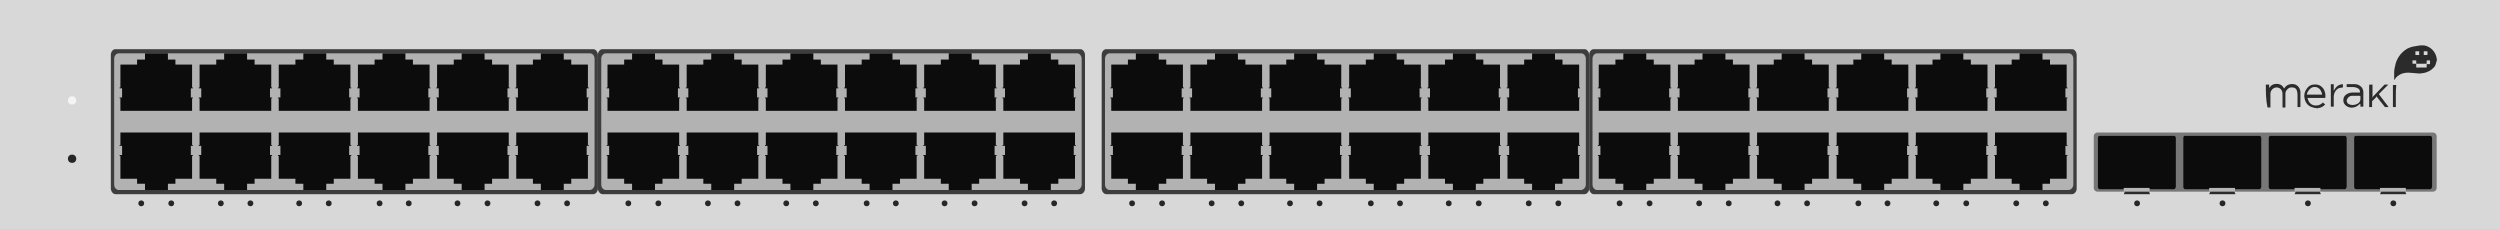 <?xml version="1.0" encoding="utf-8"?>
<!-- Copyright 2022 Virtual Console LLC. All rights reserved. Generator: Adobe Illustrator 26.0.2, SVG Export Plug-In . SVG Version: 6.00 Build 0)  -->
<svg version="1.1" id="Meraki_MS42P" xmlns="http://www.w3.org/2000/svg" xmlns:xlink="http://www.w3.org/1999/xlink" x="0px"
	 y="0px" viewBox="0 0 600 55" style="enable-background:new 0 0 600 55;" xml:space="preserve">
<style type="text/css">
	.st0{fill:#D8D8D8;}
	.st1{fill:#262626;}
	.st2{fill:#F4F4F4;}
	.st3{fill:#777777;}
	.st4{fill:#2B2B2B;}
	.st5{fill:#0C0C0C;}
	.st6{fill:#B7B7B7;}
	.st7{fill:#3D3D3D;}
	.st8{fill:#B2B2B2;}
</style>
<g>
	<rect class="st0" width="600" height="55"/>
	<g>
		<circle class="st1" cx="17.3" cy="38.1" r="1"/>
		<circle class="st2" cx="17.3" cy="24.1" r="1"/>
	</g>
	<g>
		<g>
			<circle class="st1" cx="512.9" cy="48.8" r="0.7"/>
			<circle class="st1" cx="533.4" cy="48.8" r="0.7"/>
			<circle class="st1" cx="553.9" cy="48.8" r="0.7"/>
			<circle class="st1" cx="574.4" cy="48.8" r="0.7"/>
		</g>
		<g>
			<path class="st3" d="M583.9,46h-80.5c-0.5,0-0.9-0.4-0.9-0.9V32.7c0-0.5,0.4-0.9,0.9-0.9h80.5c0.5,0,0.9,0.4,0.9,0.9v12.4
				C584.8,45.6,584.4,46,583.9,46z"/>
			<g>
				<g>
					<polygon class="st4" points="571.2,46.6 577.5,46.6 576.9,45 571.9,45 					"/>
					<path class="st5" d="M583.7,44.9V33.1c0-0.2-0.2-0.5-0.4-0.5h-17.9c-0.2,0-0.4,0.2-0.4,0.5v11.8c0,0.2,0.2,0.5,0.4,0.5h17.9
						C583.5,45.4,583.6,45.1,583.7,44.9z"/>
					<rect x="571.2" y="45.1" class="st6" width="6.2" height="0.9"/>
				</g>
				<g>
					<polygon class="st4" points="550.7,46.6 557,46.6 556.4,45 551.4,45 					"/>
					<path class="st5" d="M563.2,44.9V33.1c0-0.2-0.2-0.5-0.4-0.5h-17.9c-0.2,0-0.4,0.2-0.4,0.5v11.8c0,0.2,0.2,0.5,0.4,0.5h17.9
						C563,45.4,563.1,45.1,563.2,44.9z"/>
					<rect x="550.7" y="45.1" class="st6" width="6.2" height="0.9"/>
				</g>
				<g>
					<polygon class="st4" points="530.2,46.6 536.5,46.6 535.9,45 530.9,45 					"/>
					<path class="st5" d="M542.7,44.9V33.1c0-0.2-0.2-0.5-0.4-0.5h-17.9c-0.2,0-0.4,0.2-0.4,0.5v11.8c0,0.2,0.2,0.5,0.4,0.5h17.9
						C542.5,45.4,542.6,45.1,542.7,44.9z"/>
					<rect x="530.2" y="45.1" class="st6" width="6.2" height="0.9"/>
				</g>
				<g>
					<polygon class="st4" points="509.7,46.6 516,46.6 515.4,45 510.4,45 					"/>
					<path class="st5" d="M522.2,44.9V33.1c0-0.2-0.2-0.5-0.4-0.5h-17.9c-0.2,0-0.4,0.2-0.4,0.5v11.8c0,0.2,0.2,0.5,0.4,0.5h17.9
						C522,45.4,522.1,45.1,522.2,44.9z"/>
					<rect x="509.7" y="45.1" class="st6" width="6.2" height="0.9"/>
				</g>
			</g>
		</g>
	</g>
	<g>
		<g>
			<circle class="st1" cx="33.9" cy="48.8" r="0.7"/>
			<circle class="st1" cx="41.1" cy="48.8" r="0.7"/>
		</g>
		<g>
			<circle class="st1" cx="53" cy="48.8" r="0.7"/>
			<circle class="st1" cx="60.1" cy="48.8" r="0.7"/>
		</g>
		<g>
			<circle class="st1" cx="71.8" cy="48.8" r="0.7"/>
			<circle class="st1" cx="78.9" cy="48.8" r="0.7"/>
		</g>
		<g>
			<circle class="st1" cx="91.1" cy="48.8" r="0.7"/>
			<circle class="st1" cx="98.1" cy="48.8" r="0.7"/>
		</g>
		<g>
			<circle class="st1" cx="109.8" cy="48.8" r="0.7"/>
			<circle class="st1" cx="117" cy="48.8" r="0.7"/>
		</g>
		<g>
			<circle class="st1" cx="129" cy="48.8" r="0.7"/>
			<circle class="st1" cx="136.1" cy="48.8" r="0.7"/>
		</g>
		<g>
			<path class="st7" d="M142.4,46.6H27.7c-0.6,0-1.1-0.7-1.1-1.4v-32c0-0.8,0.5-1.4,1.1-1.4h114.7c0.6,0,1.1,0.7,1.1,1.4v32.1
				C143.5,45.9,143,46.6,142.4,46.6z"/>
			<path class="st8" d="M141.5,45.6h-113c-0.6,0-1.1-0.6-1.1-1.3V14.1c0-0.7,0.5-1.3,1.1-1.3h113.1c0.6,0,1.1,0.6,1.1,1.3v30.3
				C142.6,45.1,142.1,45.6,141.5,45.6z"/>
		</g>
		<g>
			<g>
				<polygon class="st5" points="141.1,21.2 141.3,21.2 141.3,21 141.1,21 141.1,15.5 137.1,15.5 137.1,14.3 135.3,14.3 135.3,12.8 
					129.8,12.8 129.8,14.3 127.9,14.3 127.9,15.5 123.9,15.5 123.9,21 123.7,21 123.7,21.2 123.9,21.2 124.3,21.2 124.3,23.4 
					123.7,23.4 123.7,23.6 123.9,23.6 123.9,26.6 141.1,26.6 141.1,23.6 141.3,23.6 141.3,23.4 140.8,23.4 140.8,21.2 				"/>
			</g>
			<g>
				<polygon class="st5" points="122.1,21.2 122.3,21.2 122.3,21 122.1,21 122.1,15.5 118.1,15.5 118.1,14.3 116.3,14.3 116.3,12.8 
					110.8,12.8 110.8,14.3 108.9,14.3 108.9,15.5 104.9,15.5 104.9,21 104.7,21 104.7,21.2 104.9,21.2 105.3,21.2 105.3,23.4 
					104.7,23.4 104.7,23.6 104.9,23.6 104.9,26.6 122.1,26.6 122.1,23.6 122.3,23.6 122.3,23.4 121.8,23.4 121.8,21.2 				"/>
			</g>
			<g>
				<polygon class="st5" points="103.1,21.2 103.3,21.2 103.3,21 103.1,21 103.1,15.5 99.1,15.5 99.1,14.3 97.3,14.3 97.3,12.8 
					91.8,12.8 91.8,14.3 89.9,14.3 89.9,15.5 85.9,15.5 85.9,21 85.7,21 85.7,21.2 85.9,21.2 86.3,21.2 86.3,23.4 85.7,23.4 
					85.7,23.6 85.9,23.6 85.9,26.6 103.1,26.6 103.1,23.6 103.3,23.6 103.3,23.4 102.8,23.4 102.8,21.2 				"/>
			</g>
			<g>
				<polygon class="st5" points="84.1,21.2 84.3,21.2 84.3,21 84.1,21 84.1,15.5 80.1,15.5 80.1,14.3 78.3,14.3 78.3,12.8 
					72.8,12.8 72.8,14.3 70.9,14.3 70.9,15.5 66.9,15.5 66.9,21 66.7,21 66.7,21.2 66.9,21.2 67.3,21.2 67.3,23.4 66.7,23.4 
					66.7,23.6 66.9,23.6 66.9,26.6 84.1,26.6 84.1,23.6 84.3,23.6 84.3,23.4 83.8,23.4 83.8,21.2 				"/>
			</g>
			<g>
				<polygon class="st5" points="65.1,21.2 65.3,21.2 65.3,21 65.1,21 65.1,15.5 61.1,15.5 61.1,14.3 59.3,14.3 59.3,12.8 
					53.8,12.8 53.8,14.3 51.9,14.3 51.9,15.5 47.9,15.5 47.9,21 47.7,21 47.7,21.2 47.9,21.2 48.3,21.2 48.3,23.4 47.7,23.4 
					47.7,23.6 47.9,23.6 47.9,26.6 65.1,26.6 65.1,23.6 65.3,23.6 65.3,23.4 64.8,23.4 64.8,21.2 				"/>
			</g>
			<g>
				<polygon class="st5" points="46.1,21.2 46.3,21.2 46.3,21 46.1,21 46.1,15.5 42.1,15.5 42.1,14.3 40.3,14.3 40.3,12.8 
					34.8,12.8 34.8,14.3 32.9,14.3 32.9,15.5 28.9,15.5 28.9,21 28.7,21 28.7,21.2 28.9,21.2 29.3,21.2 29.3,23.4 28.7,23.4 
					28.7,23.6 28.9,23.6 28.9,26.6 46.1,26.6 46.1,23.6 46.3,23.6 46.3,23.4 45.8,23.4 45.8,21.2 				"/>
			</g>
		</g>
		<g>
			<g>
				<polygon class="st5" points="141.1,37.2 141.3,37.2 141.3,37.4 141.1,37.4 141.1,42.9 137.1,42.9 137.1,44.1 135.3,44.1 
					135.3,45.6 129.8,45.6 129.8,44.1 127.9,44.1 127.9,42.9 123.9,42.9 123.9,37.4 123.7,37.4 123.7,37.2 123.9,37.2 124.3,37.2 
					124.3,35 123.7,35 123.7,34.8 123.9,34.8 123.9,31.8 141.1,31.8 141.1,34.8 141.3,34.8 141.3,35 140.8,35 140.8,37.2 				"/>
			</g>
			<g>
				<polygon class="st5" points="122.1,37.2 122.3,37.2 122.3,37.4 122.1,37.4 122.1,42.9 118.1,42.9 118.1,44.1 116.3,44.1 
					116.3,45.6 110.8,45.6 110.8,44.1 108.9,44.1 108.9,42.9 104.9,42.9 104.9,37.4 104.7,37.4 104.7,37.2 104.9,37.2 105.3,37.2 
					105.3,35 104.7,35 104.7,34.8 104.9,34.8 104.9,31.8 122.1,31.8 122.1,34.8 122.3,34.8 122.3,35 121.8,35 121.8,37.2 				"/>
			</g>
			<g>
				<polygon class="st5" points="103.1,37.2 103.3,37.2 103.3,37.4 103.1,37.4 103.1,42.9 99.1,42.9 99.1,44.1 97.3,44.1 97.3,45.6 
					91.8,45.6 91.8,44.1 89.9,44.1 89.9,42.9 85.9,42.9 85.9,37.4 85.7,37.4 85.7,37.2 85.9,37.2 86.3,37.2 86.3,35 85.7,35 
					85.7,34.8 85.9,34.8 85.9,31.8 103.1,31.8 103.1,34.8 103.3,34.8 103.3,35 102.8,35 102.8,37.2 				"/>
			</g>
			<g>
				<polygon class="st5" points="84.1,37.2 84.3,37.2 84.3,37.4 84.1,37.4 84.1,42.9 80.1,42.9 80.1,44.1 78.3,44.1 78.3,45.6 
					72.8,45.6 72.8,44.1 70.9,44.1 70.9,42.9 66.9,42.9 66.9,37.4 66.7,37.4 66.7,37.2 66.9,37.2 67.3,37.2 67.3,35 66.7,35 
					66.7,34.8 66.9,34.8 66.9,31.8 84.1,31.8 84.1,34.8 84.3,34.8 84.3,35 83.8,35 83.8,37.2 				"/>
			</g>
			<g>
				<polygon class="st5" points="65.1,37.2 65.3,37.2 65.3,37.4 65.1,37.4 65.1,42.9 61.1,42.9 61.1,44.1 59.3,44.1 59.3,45.6 
					53.8,45.6 53.8,44.1 51.9,44.1 51.9,42.9 47.9,42.9 47.9,37.4 47.7,37.4 47.7,37.2 47.9,37.2 48.3,37.2 48.3,35 47.7,35 
					47.7,34.8 47.9,34.8 47.9,31.8 65.1,31.8 65.1,34.8 65.3,34.8 65.3,35 64.8,35 64.8,37.2 				"/>
			</g>
			<g>
				<polygon class="st5" points="46.1,37.2 46.3,37.2 46.3,37.4 46.1,37.4 46.1,42.9 42.1,42.9 42.1,44.1 40.3,44.1 40.3,45.6 
					34.8,45.6 34.8,44.1 32.9,44.1 32.9,42.9 28.9,42.9 28.9,37.4 28.7,37.4 28.7,37.2 28.9,37.2 29.3,37.2 29.3,35 28.7,35 
					28.7,34.8 28.9,34.8 28.9,31.8 46.1,31.8 46.1,34.8 46.3,34.8 46.3,35 45.8,35 45.8,37.2 				"/>
			</g>
		</g>
	</g>
	<g>
		<g>
			<circle class="st1" cx="150.8" cy="48.8" r="0.7"/>
			<circle class="st1" cx="158" cy="48.8" r="0.7"/>
		</g>
		<g>
			<circle class="st1" cx="169.9" cy="48.8" r="0.7"/>
			<circle class="st1" cx="177" cy="48.8" r="0.7"/>
		</g>
		<g>
			<circle class="st1" cx="188.7" cy="48.8" r="0.7"/>
			<circle class="st1" cx="195.8" cy="48.8" r="0.7"/>
		</g>
		<g>
			<circle class="st1" cx="208" cy="48.8" r="0.7"/>
			<circle class="st1" cx="215" cy="48.8" r="0.7"/>
		</g>
		<g>
			<circle class="st1" cx="226.7" cy="48.8" r="0.7"/>
			<circle class="st1" cx="233.9" cy="48.8" r="0.7"/>
		</g>
		<g>
			<circle class="st1" cx="245.9" cy="48.8" r="0.7"/>
			<circle class="st1" cx="253" cy="48.8" r="0.7"/>
		</g>
		<g>
			<path class="st7" d="M259.3,46.6H144.6c-0.6,0-1.1-0.7-1.1-1.4v-32c0-0.8,0.5-1.4,1.1-1.4h114.7c0.6,0,1.1,0.7,1.1,1.4v32.1
				C260.4,45.9,259.9,46.6,259.3,46.6z"/>
			<path class="st8" d="M258.4,45.6h-113c-0.6,0-1.1-0.6-1.1-1.3V14.1c0-0.7,0.5-1.3,1.1-1.3h113.1c0.6,0,1.1,0.6,1.1,1.3v30.3
				C259.5,45.1,259,45.6,258.4,45.6z"/>
		</g>
		<g>
			<g>
				<polygon class="st5" points="258,21.2 258.2,21.2 258.2,21 258,21 258,15.5 254,15.5 254,14.3 252.2,14.3 252.2,12.8 
					246.7,12.8 246.7,14.3 244.8,14.3 244.8,15.5 240.8,15.5 240.8,21 240.6,21 240.6,21.2 240.8,21.2 241.2,21.2 241.2,23.4 
					240.6,23.4 240.6,23.6 240.8,23.6 240.8,26.6 258,26.6 258,23.6 258.2,23.6 258.2,23.4 257.7,23.4 257.7,21.2 				"/>
			</g>
			<g>
				<polygon class="st5" points="239,21.2 239.2,21.2 239.2,21 239,21 239,15.5 235,15.5 235,14.3 233.2,14.3 233.2,12.8 
					227.7,12.8 227.7,14.3 225.8,14.3 225.8,15.5 221.8,15.5 221.8,21 221.6,21 221.6,21.2 221.8,21.2 222.2,21.2 222.2,23.4 
					221.6,23.4 221.6,23.6 221.8,23.6 221.8,26.6 239,26.6 239,23.6 239.2,23.6 239.2,23.4 238.7,23.4 238.7,21.2 				"/>
			</g>
			<g>
				<polygon class="st5" points="220,21.2 220.2,21.2 220.2,21 220,21 220,15.5 216,15.5 216,14.3 214.2,14.3 214.2,12.8 
					208.7,12.8 208.7,14.3 206.8,14.3 206.8,15.5 202.8,15.5 202.8,21 202.6,21 202.6,21.2 202.8,21.2 203.2,21.2 203.2,23.4 
					202.6,23.4 202.6,23.6 202.8,23.6 202.8,26.6 220,26.6 220,23.6 220.2,23.6 220.2,23.4 219.7,23.4 219.7,21.2 				"/>
			</g>
			<g>
				<polygon class="st5" points="201,21.2 201.2,21.2 201.2,21 201,21 201,15.5 197,15.5 197,14.3 195.2,14.3 195.2,12.8 
					189.7,12.8 189.7,14.3 187.8,14.3 187.8,15.5 183.8,15.5 183.8,21 183.6,21 183.6,21.2 183.8,21.2 184.2,21.2 184.2,23.4 
					183.6,23.4 183.6,23.6 183.8,23.6 183.8,26.6 201,26.6 201,23.6 201.2,23.6 201.2,23.4 200.7,23.4 200.7,21.2 				"/>
			</g>
			<g>
				<polygon class="st5" points="182,21.2 182.2,21.2 182.2,21 182,21 182,15.5 178,15.5 178,14.3 176.2,14.3 176.2,12.8 
					170.7,12.8 170.7,14.3 168.8,14.3 168.8,15.5 164.8,15.5 164.8,21 164.6,21 164.6,21.2 164.8,21.2 165.2,21.2 165.2,23.4 
					164.6,23.4 164.6,23.6 164.8,23.6 164.8,26.6 182,26.6 182,23.6 182.2,23.6 182.2,23.4 181.7,23.4 181.7,21.2 				"/>
			</g>
			<g>
				<polygon class="st5" points="163,21.2 163.2,21.2 163.2,21 163,21 163,15.5 159,15.5 159,14.3 157.2,14.3 157.2,12.8 
					151.7,12.8 151.7,14.3 149.8,14.3 149.8,15.5 145.8,15.5 145.8,21 145.6,21 145.6,21.2 145.8,21.2 146.2,21.2 146.2,23.4 
					145.6,23.4 145.6,23.6 145.8,23.6 145.8,26.6 163,26.6 163,23.6 163.2,23.6 163.2,23.4 162.7,23.4 162.7,21.2 				"/>
			</g>
		</g>
		<g>
			<g>
				<polygon class="st5" points="258,37.2 258.2,37.2 258.2,37.4 258,37.4 258,42.9 254,42.9 254,44.1 252.2,44.1 252.2,45.6 
					246.7,45.6 246.7,44.1 244.8,44.1 244.8,42.9 240.8,42.9 240.8,37.4 240.6,37.4 240.6,37.2 240.8,37.2 241.2,37.2 241.2,35 
					240.6,35 240.6,34.8 240.8,34.8 240.8,31.8 258,31.8 258,34.8 258.2,34.8 258.2,35 257.7,35 257.7,37.2 				"/>
			</g>
			<g>
				<polygon class="st5" points="239,37.2 239.2,37.2 239.2,37.4 239,37.4 239,42.9 235,42.9 235,44.1 233.2,44.1 233.2,45.6 
					227.7,45.6 227.7,44.1 225.8,44.1 225.8,42.9 221.8,42.9 221.8,37.4 221.6,37.4 221.6,37.2 221.8,37.2 222.2,37.2 222.2,35 
					221.6,35 221.6,34.8 221.8,34.8 221.8,31.8 239,31.8 239,34.8 239.2,34.8 239.2,35 238.7,35 238.7,37.2 				"/>
			</g>
			<g>
				<polygon class="st5" points="220,37.2 220.2,37.2 220.2,37.4 220,37.4 220,42.9 216,42.9 216,44.1 214.2,44.1 214.2,45.6 
					208.7,45.6 208.7,44.1 206.8,44.1 206.8,42.9 202.8,42.9 202.8,37.4 202.6,37.4 202.6,37.2 202.8,37.2 203.2,37.2 203.2,35 
					202.6,35 202.6,34.8 202.8,34.8 202.8,31.8 220,31.8 220,34.8 220.2,34.8 220.2,35 219.7,35 219.7,37.2 				"/>
			</g>
			<g>
				<polygon class="st5" points="201,37.2 201.2,37.2 201.2,37.4 201,37.4 201,42.9 197,42.9 197,44.1 195.2,44.1 195.2,45.6 
					189.7,45.6 189.7,44.1 187.8,44.1 187.8,42.9 183.8,42.9 183.8,37.4 183.6,37.4 183.6,37.2 183.8,37.2 184.2,37.2 184.2,35 
					183.6,35 183.6,34.8 183.8,34.8 183.8,31.8 201,31.8 201,34.8 201.2,34.8 201.2,35 200.7,35 200.7,37.2 				"/>
			</g>
			<g>
				<polygon class="st5" points="182,37.2 182.2,37.2 182.2,37.4 182,37.4 182,42.9 178,42.9 178,44.1 176.2,44.1 176.2,45.6 
					170.7,45.6 170.7,44.1 168.8,44.1 168.8,42.9 164.8,42.9 164.8,37.4 164.6,37.4 164.6,37.2 164.8,37.2 165.2,37.2 165.2,35 
					164.6,35 164.6,34.8 164.8,34.8 164.8,31.8 182,31.8 182,34.8 182.2,34.8 182.2,35 181.7,35 181.7,37.2 				"/>
			</g>
			<g>
				<polygon class="st5" points="163,37.2 163.2,37.2 163.2,37.4 163,37.4 163,42.9 159,42.9 159,44.1 157.2,44.1 157.2,45.6 
					151.7,45.6 151.7,44.1 149.8,44.1 149.8,42.9 145.8,42.9 145.8,37.4 145.6,37.4 145.6,37.2 145.8,37.2 146.2,37.2 146.2,35 
					145.6,35 145.6,34.8 145.8,34.8 145.8,31.8 163,31.8 163,34.8 163.2,34.8 163.2,35 162.7,35 162.7,37.2 				"/>
			</g>
		</g>
	</g>
	<g>
		<g>
			<circle class="st1" cx="271.7" cy="48.8" r="0.7"/>
			<circle class="st1" cx="278.9" cy="48.8" r="0.7"/>
		</g>
		<g>
			<circle class="st1" cx="290.8" cy="48.8" r="0.7"/>
			<circle class="st1" cx="297.9" cy="48.8" r="0.7"/>
		</g>
		<g>
			<circle class="st1" cx="309.6" cy="48.8" r="0.7"/>
			<circle class="st1" cx="316.7" cy="48.8" r="0.7"/>
		</g>
		<g>
			<circle class="st1" cx="329" cy="48.8" r="0.7"/>
			<circle class="st1" cx="336" cy="48.8" r="0.7"/>
		</g>
		<g>
			<circle class="st1" cx="347.7" cy="48.8" r="0.7"/>
			<circle class="st1" cx="354.9" cy="48.8" r="0.7"/>
		</g>
		<g>
			<circle class="st1" cx="366.9" cy="48.8" r="0.7"/>
			<circle class="st1" cx="374" cy="48.8" r="0.7"/>
		</g>
		<g>
			<path class="st7" d="M380.3,46.6H265.5c-0.6,0-1.1-0.7-1.1-1.4v-32c0-0.8,0.5-1.4,1.1-1.4h114.8c0.6,0,1.1,0.7,1.1,1.4v32.1
				C381.4,45.9,380.9,46.6,380.3,46.6z"/>
			<path class="st8" d="M379.4,45.6H266.3c-0.6,0-1.1-0.6-1.1-1.3V14.1c0-0.7,0.5-1.3,1.1-1.3h113.2c0.6,0,1.1,0.6,1.1,1.3v30.3
				C380.5,45.1,380,45.6,379.4,45.6z"/>
		</g>
		<g>
			<g>
				<polygon class="st5" points="379,21.2 379.2,21.2 379.2,21 379,21 379,15.5 375,15.5 375,14.3 373.2,14.3 373.2,12.8 
					367.7,12.8 367.7,14.3 365.8,14.3 365.8,15.5 361.8,15.5 361.8,21 361.6,21 361.6,21.2 361.8,21.2 362.2,21.2 362.2,23.4 
					361.6,23.4 361.6,23.6 361.8,23.6 361.8,26.6 379,26.6 379,23.6 379.2,23.6 379.2,23.4 378.7,23.4 378.7,21.2 				"/>
			</g>
			<g>
				<polygon class="st5" points="360,21.2 360.2,21.2 360.2,21 360,21 360,15.5 356,15.5 356,14.3 354.2,14.3 354.2,12.8 
					348.7,12.8 348.7,14.3 346.8,14.3 346.8,15.5 342.8,15.5 342.8,21 342.6,21 342.6,21.2 342.8,21.2 343.2,21.2 343.2,23.4 
					342.6,23.4 342.6,23.6 342.8,23.6 342.8,26.6 360,26.6 360,23.6 360.2,23.6 360.2,23.4 359.7,23.4 359.7,21.2 				"/>
			</g>
			<g>
				<polygon class="st5" points="341,21.2 341.2,21.2 341.2,21 341,21 341,15.5 337,15.5 337,14.3 335.2,14.3 335.2,12.8 
					329.7,12.8 329.7,14.3 327.8,14.3 327.8,15.5 323.8,15.5 323.8,21 323.6,21 323.6,21.2 323.8,21.2 324.2,21.2 324.2,23.4 
					323.6,23.4 323.6,23.6 323.8,23.6 323.8,26.6 341,26.6 341,23.6 341.2,23.6 341.2,23.4 340.7,23.4 340.7,21.2 				"/>
			</g>
			<g>
				<polygon class="st5" points="321.9,21.2 322.1,21.2 322.1,21 321.9,21 321.9,15.5 317.9,15.5 317.9,14.3 316.1,14.3 316.1,12.8 
					310.6,12.8 310.6,14.3 308.7,14.3 308.7,15.5 304.7,15.5 304.7,21 304.5,21 304.5,21.2 304.7,21.2 305.1,21.2 305.1,23.4 
					304.5,23.4 304.5,23.6 304.7,23.6 304.7,26.6 321.9,26.6 321.9,23.6 322.1,23.6 322.1,23.4 321.6,23.4 321.6,21.2 				"/>
			</g>
			<g>
				<polygon class="st5" points="302.9,21.2 303.1,21.2 303.1,21 302.9,21 302.9,15.5 298.9,15.5 298.9,14.3 297.1,14.3 297.1,12.8 
					291.6,12.8 291.6,14.3 289.7,14.3 289.7,15.5 285.7,15.5 285.7,21 285.5,21 285.5,21.2 285.7,21.2 286.1,21.2 286.1,23.4 
					285.5,23.4 285.5,23.6 285.7,23.6 285.7,26.6 302.9,26.6 302.9,23.6 303.1,23.6 303.1,23.4 302.6,23.4 302.6,21.2 				"/>
			</g>
			<g>
				<polygon class="st5" points="283.9,21.2 284.1,21.2 284.1,21 283.9,21 283.9,15.5 279.9,15.5 279.9,14.3 278.1,14.3 278.1,12.8 
					272.6,12.8 272.6,14.3 270.7,14.3 270.7,15.5 266.7,15.5 266.7,21 266.5,21 266.5,21.2 266.7,21.2 267.1,21.2 267.1,23.4 
					266.5,23.4 266.5,23.6 266.7,23.6 266.7,26.6 283.9,26.6 283.9,23.6 284.1,23.6 284.1,23.4 283.6,23.4 283.6,21.2 				"/>
			</g>
		</g>
		<g>
			<g>
				<polygon class="st5" points="379,37.2 379.2,37.2 379.2,37.4 379,37.4 379,42.9 375,42.9 375,44.1 373.2,44.1 373.2,45.6 
					367.7,45.6 367.7,44.1 365.8,44.1 365.8,42.9 361.8,42.9 361.8,37.4 361.6,37.4 361.6,37.2 361.8,37.2 362.2,37.2 362.2,35 
					361.6,35 361.6,34.8 361.8,34.8 361.8,31.8 379,31.8 379,34.8 379.2,34.8 379.2,35 378.7,35 378.7,37.2 				"/>
			</g>
			<g>
				<polygon class="st5" points="360,37.2 360.2,37.2 360.2,37.4 360,37.4 360,42.9 356,42.9 356,44.1 354.2,44.1 354.2,45.6 
					348.7,45.6 348.7,44.1 346.8,44.1 346.8,42.9 342.8,42.9 342.8,37.4 342.6,37.4 342.6,37.2 342.8,37.2 343.2,37.2 343.2,35 
					342.6,35 342.6,34.8 342.8,34.8 342.8,31.8 360,31.8 360,34.8 360.2,34.8 360.2,35 359.7,35 359.7,37.2 				"/>
			</g>
			<g>
				<polygon class="st5" points="341,37.2 341.2,37.2 341.2,37.4 341,37.4 341,42.9 337,42.9 337,44.1 335.2,44.1 335.2,45.6 
					329.7,45.6 329.7,44.1 327.8,44.1 327.8,42.9 323.8,42.9 323.8,37.4 323.6,37.4 323.6,37.2 323.8,37.2 324.2,37.2 324.2,35 
					323.6,35 323.6,34.8 323.8,34.8 323.8,31.8 341,31.8 341,34.8 341.2,34.8 341.2,35 340.7,35 340.7,37.2 				"/>
			</g>
			<g>
				<polygon class="st5" points="321.9,37.2 322.1,37.2 322.1,37.4 321.9,37.4 321.9,42.9 317.9,42.9 317.9,44.1 316.1,44.1 
					316.1,45.6 310.6,45.6 310.6,44.1 308.7,44.1 308.7,42.9 304.7,42.9 304.7,37.4 304.5,37.4 304.5,37.2 304.7,37.2 305.1,37.2 
					305.1,35 304.5,35 304.5,34.8 304.7,34.8 304.7,31.8 321.9,31.8 321.9,34.8 322.1,34.8 322.1,35 321.6,35 321.6,37.2 				"/>
			</g>
			<g>
				<polygon class="st5" points="302.9,37.2 303.1,37.2 303.1,37.4 302.9,37.4 302.9,42.9 298.9,42.9 298.9,44.1 297.1,44.1 
					297.1,45.6 291.6,45.6 291.6,44.1 289.7,44.1 289.7,42.9 285.7,42.9 285.7,37.4 285.5,37.4 285.5,37.2 285.7,37.2 286.1,37.2 
					286.1,35 285.5,35 285.5,34.8 285.7,34.8 285.7,31.8 302.9,31.8 302.9,34.8 303.1,34.8 303.1,35 302.6,35 302.6,37.2 				"/>
			</g>
			<g>
				<polygon class="st5" points="283.9,37.2 284.1,37.2 284.1,37.4 283.9,37.4 283.9,42.9 279.9,42.9 279.9,44.1 278.1,44.1 
					278.1,45.6 272.6,45.6 272.6,44.1 270.7,44.1 270.7,42.9 266.7,42.9 266.7,37.4 266.5,37.4 266.5,37.2 266.7,37.2 267.1,37.2 
					267.1,35 266.5,35 266.5,34.8 266.7,34.8 266.7,31.8 283.9,31.8 283.9,34.8 284.1,34.8 284.1,35 283.6,35 283.6,37.2 				"/>
			</g>
		</g>
	</g>
	<g>
		<g>
			<circle class="st1" cx="388.7" cy="48.8" r="0.7"/>
			<circle class="st1" cx="395.9" cy="48.8" r="0.7"/>
		</g>
		<g>
			<circle class="st1" cx="407.8" cy="48.8" r="0.7"/>
			<circle class="st1" cx="414.9" cy="48.8" r="0.7"/>
		</g>
		<g>
			<circle class="st1" cx="426.6" cy="48.8" r="0.7"/>
			<circle class="st1" cx="433.7" cy="48.8" r="0.7"/>
		</g>
		<g>
			<circle class="st1" cx="446" cy="48.8" r="0.7"/>
			<circle class="st1" cx="453" cy="48.8" r="0.7"/>
		</g>
		<g>
			<circle class="st1" cx="464.7" cy="48.8" r="0.7"/>
			<circle class="st1" cx="471.9" cy="48.8" r="0.7"/>
		</g>
		<g>
			<circle class="st1" cx="483.9" cy="48.8" r="0.7"/>
			<circle class="st1" cx="491" cy="48.8" r="0.7"/>
		</g>
		<g>
			<path class="st7" d="M497.3,46.6H382.5c-0.6,0-1.1-0.7-1.1-1.4v-32c0-0.8,0.5-1.4,1.1-1.4h114.8c0.6,0,1.1,0.7,1.1,1.4v32.1
				C498.4,45.9,497.9,46.6,497.3,46.6z"/>
			<path class="st8" d="M496.4,45.6H383.3c-0.6,0-1.1-0.6-1.1-1.3V14.1c0-0.7,0.5-1.3,1.1-1.3h113.2c0.6,0,1.1,0.6,1.1,1.3v30.3
				C497.5,45.1,497,45.6,496.4,45.6z"/>
		</g>
		<g>
			<g>
				<polygon class="st5" points="496,21.2 496.2,21.2 496.2,21 496,21 496,15.5 492,15.5 492,14.3 490.2,14.3 490.2,12.8 
					484.7,12.8 484.7,14.3 482.8,14.3 482.8,15.5 478.8,15.5 478.8,21 478.6,21 478.6,21.2 478.8,21.2 479.2,21.2 479.2,23.4 
					478.6,23.4 478.6,23.6 478.8,23.6 478.8,26.6 496,26.6 496,23.6 496.2,23.6 496.2,23.4 495.7,23.4 495.7,21.2 				"/>
			</g>
			<g>
				<polygon class="st5" points="477,21.2 477.2,21.2 477.2,21 477,21 477,15.5 473,15.5 473,14.3 471.2,14.3 471.2,12.8 
					465.7,12.8 465.7,14.3 463.8,14.3 463.8,15.5 459.8,15.5 459.8,21 459.6,21 459.6,21.2 459.8,21.2 460.2,21.2 460.2,23.4 
					459.6,23.4 459.6,23.6 459.8,23.6 459.8,26.6 477,26.6 477,23.6 477.2,23.6 477.2,23.4 476.7,23.4 476.7,21.2 				"/>
			</g>
			<g>
				<polygon class="st5" points="458,21.2 458.2,21.2 458.2,21 458,21 458,15.5 454,15.5 454,14.3 452.2,14.3 452.2,12.8 
					446.7,12.8 446.7,14.3 444.8,14.3 444.8,15.5 440.8,15.5 440.8,21 440.6,21 440.6,21.2 440.8,21.2 441.2,21.2 441.2,23.4 
					440.6,23.4 440.6,23.6 440.8,23.6 440.8,26.6 458,26.6 458,23.6 458.2,23.6 458.2,23.4 457.7,23.4 457.7,21.2 				"/>
			</g>
			<g>
				<polygon class="st5" points="438.9,21.2 439.1,21.2 439.1,21 438.9,21 438.9,15.5 434.9,15.5 434.9,14.3 433.1,14.3 433.1,12.8 
					427.6,12.8 427.6,14.3 425.7,14.3 425.7,15.5 421.7,15.5 421.7,21 421.5,21 421.5,21.2 421.7,21.2 422.1,21.2 422.1,23.4 
					421.5,23.4 421.5,23.6 421.7,23.6 421.7,26.6 438.9,26.6 438.9,23.6 439.1,23.6 439.1,23.4 438.6,23.4 438.6,21.2 				"/>
			</g>
			<g>
				<polygon class="st5" points="419.9,21.2 420.1,21.2 420.1,21 419.9,21 419.9,15.5 415.9,15.5 415.9,14.3 414.1,14.3 414.1,12.8 
					408.6,12.8 408.6,14.3 406.7,14.3 406.7,15.5 402.7,15.5 402.7,21 402.5,21 402.5,21.2 402.7,21.2 403.1,21.2 403.1,23.4 
					402.5,23.4 402.5,23.6 402.7,23.6 402.7,26.6 419.9,26.6 419.9,23.6 420.1,23.6 420.1,23.4 419.6,23.4 419.6,21.2 				"/>
			</g>
			<g>
				<polygon class="st5" points="400.9,21.2 401.1,21.2 401.1,21 400.9,21 400.9,15.5 396.9,15.5 396.9,14.3 395.1,14.3 395.1,12.8 
					389.6,12.8 389.6,14.3 387.7,14.3 387.7,15.5 383.7,15.5 383.7,21 383.5,21 383.5,21.2 383.7,21.2 384.1,21.2 384.1,23.4 
					383.5,23.4 383.5,23.6 383.7,23.6 383.7,26.6 400.9,26.6 400.9,23.6 401.1,23.6 401.1,23.4 400.6,23.4 400.6,21.2 				"/>
			</g>
		</g>
		<g>
			<g>
				<polygon class="st5" points="496,37.2 496.2,37.2 496.2,37.4 496,37.4 496,42.9 492,42.9 492,44.1 490.2,44.1 490.2,45.6 
					484.7,45.6 484.7,44.1 482.8,44.1 482.8,42.9 478.8,42.9 478.8,37.4 478.6,37.4 478.6,37.2 478.8,37.2 479.2,37.2 479.2,35 
					478.6,35 478.6,34.8 478.8,34.8 478.8,31.8 496,31.8 496,34.8 496.2,34.8 496.2,35 495.7,35 495.7,37.2 				"/>
			</g>
			<g>
				<polygon class="st5" points="477,37.2 477.2,37.2 477.2,37.4 477,37.4 477,42.9 473,42.9 473,44.1 471.2,44.1 471.2,45.6 
					465.7,45.6 465.7,44.1 463.8,44.1 463.8,42.9 459.8,42.9 459.8,37.4 459.6,37.4 459.6,37.2 459.8,37.2 460.2,37.2 460.2,35 
					459.6,35 459.6,34.8 459.8,34.8 459.8,31.8 477,31.8 477,34.8 477.2,34.8 477.2,35 476.7,35 476.7,37.2 				"/>
			</g>
			<g>
				<polygon class="st5" points="458,37.2 458.2,37.2 458.2,37.4 458,37.4 458,42.9 454,42.9 454,44.1 452.2,44.1 452.2,45.6 
					446.7,45.6 446.7,44.1 444.8,44.1 444.8,42.9 440.8,42.9 440.8,37.4 440.6,37.4 440.6,37.2 440.8,37.2 441.2,37.2 441.2,35 
					440.6,35 440.6,34.8 440.8,34.8 440.8,31.8 458,31.8 458,34.8 458.2,34.8 458.2,35 457.7,35 457.7,37.2 				"/>
			</g>
			<g>
				<polygon class="st5" points="438.9,37.2 439.1,37.2 439.1,37.4 438.9,37.4 438.9,42.9 434.9,42.9 434.9,44.1 433.1,44.1 
					433.1,45.6 427.6,45.6 427.6,44.1 425.7,44.1 425.7,42.9 421.7,42.9 421.7,37.4 421.5,37.4 421.5,37.2 421.7,37.2 422.1,37.2 
					422.1,35 421.5,35 421.5,34.8 421.7,34.8 421.7,31.8 438.9,31.8 438.9,34.8 439.1,34.8 439.1,35 438.6,35 438.6,37.2 				"/>
			</g>
			<g>
				<polygon class="st5" points="419.9,37.2 420.1,37.2 420.1,37.4 419.9,37.4 419.9,42.9 415.9,42.9 415.9,44.1 414.1,44.1 
					414.1,45.6 408.6,45.6 408.6,44.1 406.7,44.1 406.7,42.9 402.7,42.9 402.7,37.4 402.5,37.4 402.5,37.2 402.7,37.2 403.1,37.2 
					403.1,35 402.5,35 402.5,34.8 402.7,34.8 402.7,31.8 419.9,31.8 419.9,34.8 420.1,34.8 420.1,35 419.6,35 419.6,37.2 				"/>
			</g>
			<g>
				<polygon class="st5" points="400.9,37.2 401.1,37.2 401.1,37.4 400.9,37.4 400.9,42.9 396.9,42.9 396.9,44.1 395.1,44.1 
					395.1,45.6 389.6,45.6 389.6,44.1 387.7,44.1 387.7,42.9 383.7,42.9 383.7,37.4 383.5,37.4 383.5,37.2 383.7,37.2 384.1,37.2 
					384.1,35 383.5,35 383.5,34.8 383.7,34.8 383.7,31.8 400.9,31.8 400.9,34.8 401.1,34.8 401.1,35 400.6,35 400.6,37.2 				"/>
			</g>
		</g>
	</g>
	<g>
		<path class="st4" d="M584.8,14.6c0,0.1,0,0.2-0.1,0.3c-0.1,0.6-0.3,1.1-0.8,1.5c-0.6,0.6-1.3,0.9-2.1,1.1
			c-0.6,0.1-1.1,0.2-1.7,0.1c-0.4,0-0.9-0.1-1.3-0.1c-0.8-0.1-1.6-0.1-2.4,0.2c-0.7,0.3-1.3,0.7-1.7,1.4c0,0,0,0-0.1,0.1
			c0-0.2,0-0.3,0-0.4c0-0.5,0-1,0-1.4c0-0.8,0.2-1.5,0.4-2.3c0.5-1.5,1.4-2.6,2.7-3.4c0.6-0.3,1.2-0.5,1.9-0.6
			c0.4-0.1,0.8-0.1,1.2-0.2c0,0,0.1,0,0.1,0c0.1,0,0.3,0,0.4,0c0,0,0.1,0,0.1,0c0.1,0,0.3,0,0.4,0c1.7,0.3,2.8,1.7,3,3.1
			c0,0.1,0,0.2,0.1,0.3C584.8,14.4,584.8,14.5,584.8,14.6z M579.9,16.2C579.9,16.2,579.9,16.2,579.9,16.2c0.9,0,1.7,0,2.4,0
			c0.1,0,0.1,0,0.1-0.1c0-0.2,0-0.4,0-0.6c0-0.1,0-0.1,0.1-0.1c0.2,0,0.4,0,0.6,0c0.1,0,0.1,0,0.1-0.1c0-0.2,0-0.4,0-0.7
			c0-0.1,0-0.1-0.1-0.1c-0.2,0-0.4,0-0.6,0c-0.1,0-0.1,0-0.1,0.1c0,0.2,0,0.4,0,0.6c0,0.1,0,0.1-0.1,0.1c-0.8,0-1.5,0-2.3,0
			c-0.1,0-0.1,0-0.1-0.1c0-0.2,0-0.4,0-0.6c0-0.1,0-0.1-0.1-0.1c-0.2,0-0.4,0-0.7,0c-0.1,0-0.1,0-0.1,0.1c0,0.2,0,0.4,0,0.6
			c0,0.1,0,0.1,0.1,0.1c0.2,0,0.4,0,0.6,0c0.2,0,0.2,0,0.2,0.2C579.9,15.8,579.9,16,579.9,16.2z M580.6,13.2c0-0.3,0-0.5,0-0.8
			c0-0.1,0-0.1-0.1-0.1c-0.2,0-0.5,0-0.7,0c-0.1,0-0.1,0-0.1,0.1c0,0.2,0,0.5,0,0.7c0,0,0,0.1,0.1,0.1
			C580.1,13.2,580.3,13.2,580.6,13.2z M581.7,13.2c0.3,0,0.5,0,0.8,0c0,0,0.1-0.1,0.1-0.1c0-0.2,0-0.5,0-0.7c0,0-0.1-0.1-0.1-0.1
			c-0.2,0-0.5,0-0.7,0c0,0-0.1,0-0.1,0.1C581.7,12.7,581.7,12.9,581.7,13.2z"/>
		<path class="st4" d="M543.8,20.3c0.2,0,0.4,0,0.7,0c0.1,0,0.1,0,0.1,0.1c0,0.2,0,0.4,0,0.6c0,0,0,0.1,0,0.1c0,0,0,0,0,0
			c0,0,0.1-0.1,0.1-0.1c0.3-0.4,0.6-0.7,1.1-0.8c0.9-0.2,1.8,0,2.3,0.9c0,0,0,0.1,0.1,0.1c0,0,0.1-0.1,0.1-0.1
			c0.3-0.5,0.8-0.8,1.4-0.9c0.7-0.1,1.3,0,1.8,0.5c0.3,0.3,0.5,0.7,0.6,1.2c0,0.3,0,0.5,0,0.8c0,1,0,1.9,0,2.9c0,0.1,0,0.1-0.1,0.1
			c-0.2,0-0.4,0-0.5,0c-0.1,0-0.1,0-0.1-0.1c0-1,0-2,0-3c0-0.4-0.1-0.7-0.2-1c-0.2-0.4-0.5-0.6-1-0.6c-0.5-0.1-0.9,0.1-1.2,0.4
			c-0.3,0.3-0.5,0.6-0.5,1c0,0.5,0,1,0,1.6c0,0.6,0,1.2,0,1.7c0,0.1,0,0.1-0.1,0.1c-0.2,0-0.3,0-0.5,0c-0.1,0-0.1,0-0.1-0.1
			c0-1,0-2,0-3c0-0.3,0-0.7-0.2-1c-0.2-0.4-0.5-0.6-1-0.7c-0.8-0.1-1.5,0.4-1.7,1.3c0,0.2,0,0.3,0,0.5c0,1,0,1.9,0,2.9
			c0,0.1,0,0.1-0.1,0.1c-0.2,0-0.4,0-0.6,0C543.8,23.9,543.8,22.1,543.8,20.3z"/>
		<path class="st4" d="M555.5,25.9c-0.1,0-0.2,0-0.3-0.1c-1.1-0.2-1.9-1-2.1-2.2c-0.2-0.8,0-1.6,0.5-2.3c0.4-0.6,1-1,1.7-1
			c1.3-0.2,2.4,0.6,2.7,1.9c0.1,0.3,0.1,0.6,0.1,1c0,0.3,0,0.3-0.2,0.3c-1.3,0-2.6,0-3.9,0c0,0-0.1,0-0.2,0c0,0.1,0,0.2,0.1,0.3
			c0.2,0.8,0.8,1.4,1.6,1.5c0.7,0.1,1.4-0.1,1.9-0.6c0,0,0-0.1,0.1-0.1c0.2,0.2,0.3,0.3,0.5,0.4c0,0,0,0.1,0,0.1
			c-0.4,0.4-0.8,0.7-1.4,0.8c-0.1,0-0.3,0-0.4,0.1c0,0-0.1,0-0.1,0C555.8,25.9,555.7,25.9,555.5,25.9z M557.3,22.7c0,0,0-0.1,0-0.1
			c0-0.2-0.1-0.4-0.2-0.6c-0.4-1.1-1.6-1.4-2.4-0.9c-0.5,0.3-0.8,0.8-1,1.3c0,0.1,0,0.2-0.1,0.3C555,22.7,556.2,22.7,557.3,22.7z"/>
		<path class="st4" d="M566.4,24.9C566.3,25,566.3,25,566.4,24.9c-0.5,0.5-1,0.8-1.6,0.9c-0.6,0.1-1.2,0-1.7-0.4
			c-0.4-0.3-0.7-0.7-0.7-1.3c0-0.9,0.5-1.4,1.2-1.7c0.3-0.1,0.6-0.2,1-0.2c0.6,0,1.1,0,1.7,0c0.1,0,0.1,0,0.1-0.1
			c0-0.5-0.2-0.8-0.7-1c-0.3-0.1-0.5-0.2-0.8-0.2c-0.5,0-1.1,0-1.6,0c-0.1,0-0.1,0-0.1-0.1c0-0.2,0-0.3,0-0.5c0-0.1,0-0.1,0.1-0.1
			c0.6,0,1.2,0,1.8,0c0.5,0,0.9,0.1,1.3,0.4c0.5,0.3,0.7,0.8,0.8,1.3c0,0.2,0,0.5,0,0.7c0,1,0,2,0,2.9c0,0.1,0,0.1-0.1,0.1
			c-0.2,0-0.4,0-0.5,0c-0.1,0-0.1,0-0.1-0.1c0-0.2,0-0.4,0-0.6C566.4,25,566.4,25,566.4,24.9z M565.5,23C565.5,23,565.5,23,565.5,23
			c-0.3,0-0.7,0-1,0c-0.3,0-0.6,0.1-0.8,0.3c-0.3,0.2-0.4,0.5-0.5,0.8c0,0.5,0.3,0.9,0.8,1c0.6,0.2,1.2,0.1,1.8-0.2
			c0.4-0.2,0.6-0.5,0.7-1c0-0.3,0-0.5,0-0.8c0-0.1,0-0.1-0.1-0.1C566,23,565.7,23,565.5,23z"/>
		<path class="st4" d="M569.3,23.4c0.1-0.1,0.2-0.2,0.3-0.3c0.9-0.9,1.7-1.8,2.6-2.7c0,0,0.1-0.1,0.1-0.1c0.3,0,0.6,0,0.9,0
			c-0.1,0.1-0.3,0.3-0.4,0.4c-0.6,0.6-1.2,1.2-1.8,1.8c-0.1,0.1-0.1,0.1,0,0.2c0.7,1,1.5,1.9,2.2,2.9c0,0,0,0.1,0.1,0.1
			c-0.1,0-0.2,0-0.2,0c-0.2,0-0.4,0-0.6,0c-0.1,0-0.1,0-0.2-0.1c-0.6-0.8-1.2-1.5-1.8-2.3c0,0-0.1-0.1-0.1-0.2
			c-0.1,0.1-0.1,0.1-0.1,0.2c-0.3,0.3-0.6,0.6-0.9,0.9c-0.1,0.1-0.1,0.1-0.1,0.2c0,0.4,0,0.8,0,1.2c0,0.1,0,0.1-0.1,0.1
			c-0.2,0-0.3,0-0.5,0c-0.1,0-0.1,0-0.1-0.1c0-0.6,0-1.2,0-1.7c0-1.1,0-2.3,0-3.4c0-0.2,0-0.2,0.2-0.2c0.2,0,0.3,0,0.5,0
			c0.1,0,0.1,0,0.1,0.1c0,0.9,0,1.9,0,2.8C569.2,23.3,569.2,23.3,569.3,23.4C569.3,23.4,569.3,23.4,569.3,23.4z"/>
		<path class="st4" d="M560.1,21.7c0,0,0-0.1,0.1-0.1c0.3-0.5,0.7-1,1.2-1.2c0.3-0.1,0.5-0.2,0.8-0.2c0.1,0,0.1,0,0.1,0.1
			c0,0.2,0,0.4,0,0.6c0,0.1,0,0.1-0.1,0.1c-0.2,0-0.5,0.1-0.7,0.1c-0.7,0.2-1.1,0.8-1.3,1.4c-0.1,0.3-0.1,0.7-0.1,1c0,0.7,0,1.4,0,2
			c0,0.1,0,0.1-0.1,0.1c-0.2,0-0.3,0-0.5,0c-0.1,0-0.1,0-0.1-0.1c0-1,0-2,0-3c0-0.7,0-1.4,0-2.2c0-0.1,0-0.1,0.1-0.1
			c0.2,0,0.3,0,0.5,0c0.1,0,0.1,0,0.1,0.1c0,0.4,0,0.8,0,1.1C560,21.6,560,21.7,560.1,21.7C560.1,21.7,560.1,21.7,560.1,21.7z"/>
		<path class="st4" d="M575,23c0,0.9,0,1.7,0,2.6c0,0.1,0,0.1-0.1,0.1c-0.2,0-0.3,0-0.5,0c-0.1,0-0.1,0-0.1-0.1c0-1.6,0-3.2,0-4.8
			c0-0.1,0-0.2,0-0.3c0-0.1,0-0.1,0.1-0.1c0.2,0,0.4,0,0.6,0c0.1,0,0.1,0,0.1,0.1C575,21.3,575,22.2,575,23z"/>
	</g>
</g>
</svg>
